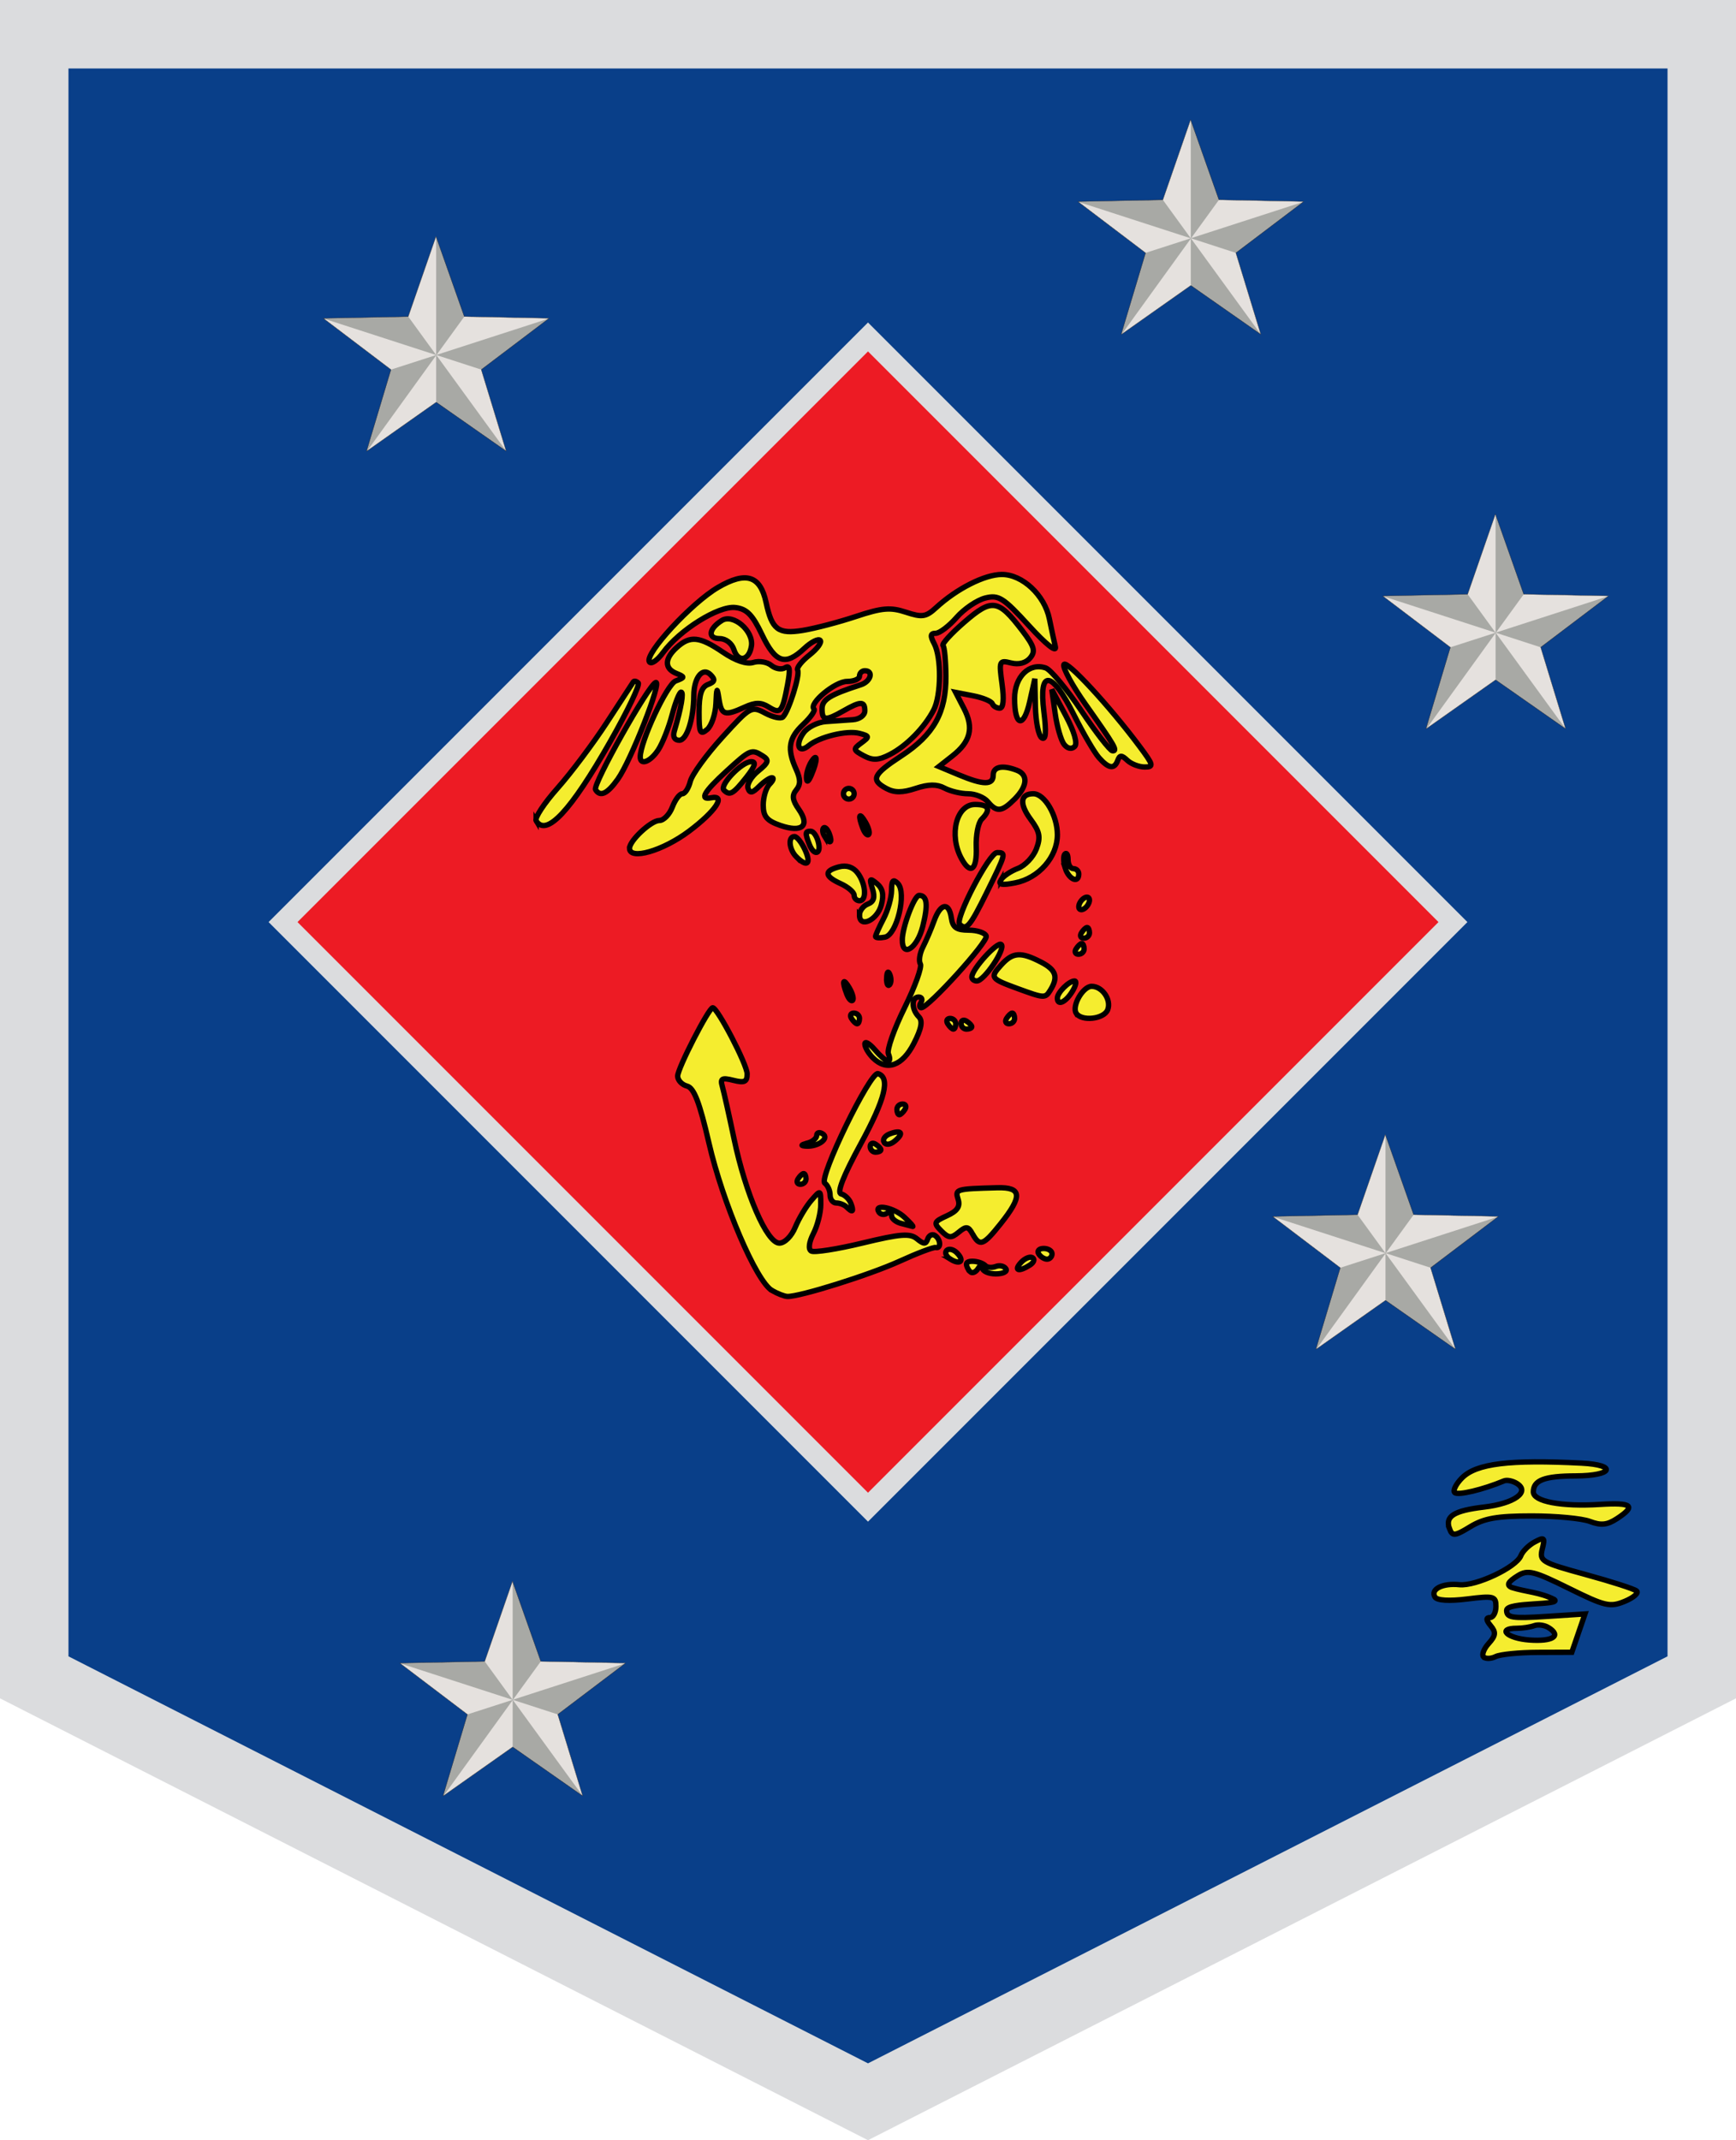 <?xml version="1.0" encoding="UTF-8" standalone="no"?>
<!-- Created with Inkscape (http://www.inkscape.org/) -->

<svg
   xmlns:ns3="http://ns.adobe.com/AdobeIllustrator/10.0/"
   xmlns:dc="http://purl.org/dc/elements/1.1/"
   xmlns:cc="http://creativecommons.org/ns#"
   xmlns:rdf="http://www.w3.org/1999/02/22-rdf-syntax-ns#"
   xmlns:svg="http://www.w3.org/2000/svg"
   xmlns="http://www.w3.org/2000/svg"
   xmlns:xlink="http://www.w3.org/1999/xlink"
   xmlns:sodipodi="http://sodipodi.sourceforge.net/DTD/sodipodi-0.dtd"
   xmlns:inkscape="http://www.inkscape.org/namespaces/inkscape"
   version="1.1"
   id="svg2"
   width="432.806"
   height="533.44"
   viewBox="0 0 432.806 533.44"
   sodipodi:docname="USMC MSOR logo.svg"
   inkscape:version="0.92.4 (5da689c313, 2019-01-14)">
  <defs
     id="defs6">
    <linearGradient
       id="linearGradient1195"
       inkscape:collect="always">
      <stop
         id="stop1191"
         offset="0"
         style="stop-color:#b3b3b3;stop-opacity:1;" />
      <stop
         id="stop1193"
         offset="1"
         style="stop-color:#e9e9e9;stop-opacity:1" />
    </linearGradient>
    <linearGradient
       gradientUnits="userSpaceOnUse"
       y2="615.599"
       x2="-409.501"
       y1="615.599"
       x1="-422.171"
       id="linearGradient1921"
       xlink:href="#linearGradient1195"
       inkscape:collect="always" />
  </defs>
  <sodipodi:namedview
     pagecolor="#ffffff"
     bordercolor="#666666"
     borderopacity="1"
     objecttolerance="10"
     gridtolerance="10"
     guidetolerance="10"
     inkscape:pageopacity="0"
     inkscape:pageshadow="2"
     inkscape:window-width="1920"
     inkscape:window-height="1001"
     id="namedview4"
     showgrid="false"
     inkscape:pagecheckerboard="true"
     inkscape:zoom="0.62578953"
     inkscape:cx="892.97652"
     inkscape:cy="318.05032"
     inkscape:window-x="-9"
     inkscape:window-y="-9"
     inkscape:window-maximized="1"
     inkscape:current-layer="svg2"
     fit-margin-top="0"
     fit-margin-left="0"
     fit-margin-right="0"
     fit-margin-bottom="0" />
  <g
     id="g1247">
    <path
       sodipodi:nodetypes="cccccc"
       inkscape:connector-curvature="0"
       id="path12-8-0"
       d="M 8.536,8.536 H 424.27 V 418.075 L 216.403,523.862 8.536,418.075 Z"
       style="opacity:1;fill:#093f89;fill-opacity:1;stroke:#dbdcde;stroke-width:17.072;stroke-linecap:butt;stroke-linejoin:miter;stroke-miterlimit:4;stroke-dasharray:none;stroke-opacity:1" />
    <rect
       transform="rotate(45)"
       y="-93.633"
       x="212.407"
       height="206.245"
       width="206.245"
       id="rect839-0"
       style="opacity:1;fill:#ed1b24;fill-opacity:1;fill-rule:nonzero;stroke:#dbdcde;stroke-width:5.103;stroke-linejoin:miter;stroke-miterlimit:4;stroke-dasharray:none;stroke-opacity:1" />
    <g
       transform="matrix(0.135,0,0,0.135,-661.553,379.018)"
       id="g89">
      <path
         style="fill:#a8a9a5;fill-opacity:1"
         inkscape:connector-curvature="0"
         id="path4"
         d="m 7666.849,-561.109 0.6,-0.6 -156.4,-3.1 -52.3,-148 -51.3,148 -156.7,3.1 0.6,0.6 124.2,94.2 -45.1,150.5 1.3,-0.6 127,-89.5 h 0.7 l 128.9,90.1 -46,-150.5 124.5,-94.2"
         ns3:knockout="Off" />
      <path
         ns3:knockout="Off"
         d="m 7666.849,-561.109 0.6,-0.6 -156.4,-3.1 -51.3,70.7 207.1,-67"
         id="path6"
         inkscape:connector-curvature="0"
         style="fill:#e5e1de;fill-opacity:1" />
      <path
         ns3:knockout="Off"
         d="m 7459.049,-711.909 -0.3,-0.9 -51.3,148 51.6,71 v -218.1"
         id="path8"
         inkscape:connector-curvature="0"
         style="fill:#e5e1de;fill-opacity:1" />
      <path
         ns3:knockout="Off"
         d="m 7459.449,-493.808 v 0.3 l 128.9,177.1 -46,-150.5 -82.9,-26.9"
         id="path10"
         inkscape:connector-curvature="0"
         style="fill:#e5e1de;fill-opacity:1" />
      <path
         ns3:knockout="Off"
         d="m 7458.749,-406.509 h 0.3 v -86.7 l -127.3,176.2 127,-89.5"
         id="path12"
         inkscape:connector-curvature="0"
         style="fill:#e5e1de;fill-opacity:1" />
      <path
         ns3:knockout="Off"
         d="m 7375.549,-466.909 83.5,-26.9 -207.7,-67.3 124.2,94.2"
         id="path14-1"
         inkscape:connector-curvature="0"
         style="fill:#e5e1de;fill-opacity:1" />
      <path
         ns3:knockout="Off"
         d="m 7666.849,-561.109 -124.5,94.2 46,150.5 -128.9,-90.1 h -0.4 -0.3 l -127,89.5 -1.3,0.6 45.1,-150.5 -124.2,-94.2 -0.6,-0.6 156.7,-3.1 51.3,-148 0.3,0.9 52,147.1 156.4,3.1 -0.6,0.6"
         id="path16-4"
         inkscape:connector-curvature="0"
         style="fill:none;stroke:#221917;stroke-width:0.5;stroke-linecap:round;stroke-linejoin:round;stroke-opacity:1" />
    </g>
    <g
       transform="matrix(0.135,0,0,0.135,-634.106,224.367)"
       id="g89-7">
      <path
         style="fill:#a8a9a5;fill-opacity:1"
         inkscape:connector-curvature="0"
         id="path4-5"
         d="m 7666.849,-561.109 0.6,-0.6 -156.4,-3.1 -52.3,-148 -51.3,148 -156.7,3.1 0.6,0.6 124.2,94.2 -45.1,150.5 1.3,-0.6 127,-89.5 h 0.7 l 128.9,90.1 -46,-150.5 124.5,-94.2"
         ns3:knockout="Off" />
      <path
         ns3:knockout="Off"
         d="m 7666.849,-561.109 0.6,-0.6 -156.4,-3.1 -51.3,70.7 207.1,-67"
         id="path6-0"
         inkscape:connector-curvature="0"
         style="fill:#e5e1de;fill-opacity:1" />
      <path
         ns3:knockout="Off"
         d="m 7459.049,-711.909 -0.3,-0.9 -51.3,148 51.6,71 v -218.1"
         id="path8-1"
         inkscape:connector-curvature="0"
         style="fill:#e5e1de;fill-opacity:1" />
      <path
         ns3:knockout="Off"
         d="m 7459.449,-493.808 v 0.3 l 128.9,177.1 -46,-150.5 -82.9,-26.9"
         id="path10-6"
         inkscape:connector-curvature="0"
         style="fill:#e5e1de;fill-opacity:1" />
      <path
         ns3:knockout="Off"
         d="m 7458.749,-406.509 h 0.3 v -86.7 l -127.3,176.2 127,-89.5"
         id="path12-2"
         inkscape:connector-curvature="0"
         style="fill:#e5e1de;fill-opacity:1" />
      <path
         ns3:knockout="Off"
         d="m 7375.549,-466.909 83.5,-26.9 -207.7,-67.3 124.2,94.2"
         id="path14-1-7"
         inkscape:connector-curvature="0"
         style="fill:#e5e1de;fill-opacity:1" />
      <path
         ns3:knockout="Off"
         d="m 7666.849,-561.109 -124.5,94.2 46,150.5 -128.9,-90.1 h -0.4 -0.3 l -127,89.5 -1.3,0.6 45.1,-150.5 -124.2,-94.2 -0.6,-0.6 156.7,-3.1 51.3,-148 0.3,0.9 52,147.1 156.4,3.1 -0.6,0.6"
         id="path16-4-1"
         inkscape:connector-curvature="0"
         style="fill:none;stroke:#221917;stroke-width:0.5;stroke-linecap:round;stroke-linejoin:round;stroke-opacity:1" />
    </g>
    <g
       transform="matrix(0.135,0,0,0.135,-710.094,126.062)"
       id="g89-6">
      <path
         style="fill:#a8a9a5;fill-opacity:1"
         inkscape:connector-curvature="0"
         id="path4-1"
         d="m 7666.849,-561.109 0.6,-0.6 -156.4,-3.1 -52.3,-148 -51.3,148 -156.7,3.1 0.6,0.6 124.2,94.2 -45.1,150.5 1.3,-0.6 127,-89.5 h 0.7 l 128.9,90.1 -46,-150.5 124.5,-94.2"
         ns3:knockout="Off" />
      <path
         ns3:knockout="Off"
         d="m 7666.849,-561.109 0.6,-0.6 -156.4,-3.1 -51.3,70.7 207.1,-67"
         id="path6-8"
         inkscape:connector-curvature="0"
         style="fill:#e5e1de;fill-opacity:1" />
      <path
         ns3:knockout="Off"
         d="m 7459.049,-711.909 -0.3,-0.9 -51.3,148 51.6,71 v -218.1"
         id="path8-16"
         inkscape:connector-curvature="0"
         style="fill:#e5e1de;fill-opacity:1" />
      <path
         ns3:knockout="Off"
         d="m 7459.449,-493.808 v 0.3 l 128.9,177.1 -46,-150.5 -82.9,-26.9"
         id="path10-7"
         inkscape:connector-curvature="0"
         style="fill:#e5e1de;fill-opacity:1" />
      <path
         ns3:knockout="Off"
         d="m 7458.749,-406.509 h 0.3 v -86.7 l -127.3,176.2 127,-89.5"
         id="path12-9"
         inkscape:connector-curvature="0"
         style="fill:#e5e1de;fill-opacity:1" />
      <path
         ns3:knockout="Off"
         d="m 7375.549,-466.909 83.5,-26.9 -207.7,-67.3 124.2,94.2"
         id="path14-1-0"
         inkscape:connector-curvature="0"
         style="fill:#e5e1de;fill-opacity:1" />
      <path
         ns3:knockout="Off"
         d="m 7666.849,-561.109 -124.5,94.2 46,150.5 -128.9,-90.1 h -0.4 -0.3 l -127,89.5 -1.3,0.6 45.1,-150.5 -124.2,-94.2 -0.6,-0.6 156.7,-3.1 51.3,-148 0.3,0.9 52,147.1 156.4,3.1 -0.6,0.6"
         id="path16-4-0"
         inkscape:connector-curvature="0"
         style="fill:none;stroke:#221917;stroke-width:0.5;stroke-linecap:round;stroke-linejoin:round;stroke-opacity:1" />
    </g>
    <g
       transform="matrix(0.135,0,0,0.135,-898.23,155.158)"
       id="g89-62">
      <path
         style="fill:#a8a9a5;fill-opacity:1"
         inkscape:connector-curvature="0"
         id="path4-9"
         d="m 7666.849,-561.109 0.6,-0.6 -156.4,-3.1 -52.3,-148 -51.3,148 -156.7,3.1 0.6,0.6 124.2,94.2 -45.1,150.5 1.3,-0.6 127,-89.5 h 0.7 l 128.9,90.1 -46,-150.5 124.5,-94.2"
         ns3:knockout="Off" />
      <path
         ns3:knockout="Off"
         d="m 7666.849,-561.109 0.6,-0.6 -156.4,-3.1 -51.3,70.7 207.1,-67"
         id="path6-60"
         inkscape:connector-curvature="0"
         style="fill:#e5e1de;fill-opacity:1" />
      <path
         ns3:knockout="Off"
         d="m 7459.049,-711.909 -0.3,-0.9 -51.3,148 51.6,71 v -218.1"
         id="path8-3"
         inkscape:connector-curvature="0"
         style="fill:#e5e1de;fill-opacity:1" />
      <path
         ns3:knockout="Off"
         d="m 7459.449,-493.808 v 0.3 l 128.9,177.1 -46,-150.5 -82.9,-26.9"
         id="path10-1"
         inkscape:connector-curvature="0"
         style="fill:#e5e1de;fill-opacity:1" />
      <path
         ns3:knockout="Off"
         d="m 7458.749,-406.509 h 0.3 v -86.7 l -127.3,176.2 127,-89.5"
         id="path12-3"
         inkscape:connector-curvature="0"
         style="fill:#e5e1de;fill-opacity:1" />
      <path
         ns3:knockout="Off"
         d="m 7375.549,-466.909 83.5,-26.9 -207.7,-67.3 124.2,94.2"
         id="path14-1-8"
         inkscape:connector-curvature="0"
         style="fill:#e5e1de;fill-opacity:1" />
      <path
         ns3:knockout="Off"
         d="m 7666.849,-561.109 -124.5,94.2 46,150.5 -128.9,-90.1 h -0.4 -0.3 l -127,89.5 -1.3,0.6 45.1,-150.5 -124.2,-94.2 -0.6,-0.6 156.7,-3.1 51.3,-148 0.3,0.9 52,147.1 156.4,3.1 -0.6,0.6"
         id="path16-4-2"
         inkscape:connector-curvature="0"
         style="fill:none;stroke:#221917;stroke-width:0.5;stroke-linecap:round;stroke-linejoin:round;stroke-opacity:1" />
    </g>
    <g
       transform="matrix(0.135,0,0,0.135,-879.162,490.346)"
       id="g89-3">
      <path
         style="fill:#a8a9a5;fill-opacity:1"
         inkscape:connector-curvature="0"
         id="path4-17"
         d="m 7666.849,-561.109 0.6,-0.6 -156.4,-3.1 -52.3,-148 -51.3,148 -156.7,3.1 0.6,0.6 124.2,94.2 -45.1,150.5 1.3,-0.6 127,-89.5 h 0.7 l 128.9,90.1 -46,-150.5 124.5,-94.2"
         ns3:knockout="Off" />
      <path
         ns3:knockout="Off"
         d="m 7666.849,-561.109 0.6,-0.6 -156.4,-3.1 -51.3,70.7 207.1,-67"
         id="path6-65"
         inkscape:connector-curvature="0"
         style="fill:#e5e1de;fill-opacity:1" />
      <path
         ns3:knockout="Off"
         d="m 7459.049,-711.909 -0.3,-0.9 -51.3,148 51.6,71 v -218.1"
         id="path8-5"
         inkscape:connector-curvature="0"
         style="fill:#e5e1de;fill-opacity:1" />
      <path
         ns3:knockout="Off"
         d="m 7459.449,-493.808 v 0.3 l 128.9,177.1 -46,-150.5 -82.9,-26.9"
         id="path10-5"
         inkscape:connector-curvature="0"
         style="fill:#e5e1de;fill-opacity:1" />
      <path
         ns3:knockout="Off"
         d="m 7458.749,-406.509 h 0.3 v -86.7 l -127.3,176.2 127,-89.5"
         id="path12-31"
         inkscape:connector-curvature="0"
         style="fill:#e5e1de;fill-opacity:1" />
      <path
         ns3:knockout="Off"
         d="m 7375.549,-466.909 83.5,-26.9 -207.7,-67.3 124.2,94.2"
         id="path14-1-3"
         inkscape:connector-curvature="0"
         style="fill:#e5e1de;fill-opacity:1" />
      <path
         ns3:knockout="Off"
         d="m 7666.849,-561.109 -124.5,94.2 46,150.5 -128.9,-90.1 h -0.4 -0.3 l -127,89.5 -1.3,0.6 45.1,-150.5 -124.2,-94.2 -0.6,-0.6 156.7,-3.1 51.3,-148 0.3,0.9 52,147.1 156.4,3.1 -0.6,0.6"
         id="path16-4-9"
         inkscape:connector-curvature="0"
         style="fill:none;stroke:#221917;stroke-width:0.5;stroke-linecap:round;stroke-linejoin:round;stroke-opacity:1" />
    </g>
    <g
       transform="translate(-183.049,-0.346)"
       id="g1200">
      <path
         style="fill:#f5ed2f;fill-opacity:1;stroke-width:1.333;stroke:#000000"
         d="m 375.507,321.994 c -3.915,-2.275 -12.265,-21.804 -15.707,-36.734 -2.34,-10.152 -3.725,-13.752 -5.467,-14.209 C 353.05,270.715 352,269.59 352,268.552 c 0,-1.921 7.754,-17.028 8.74,-17.028 1.192,0 8.569,14.167 8.581,16.478 0.011,1.999 -0.652,2.311 -3.427,1.615 -2.868,-0.72 -3.327,-0.467 -2.759,1.522 0.374,1.312 1.688,7.186 2.919,13.052 2.895,13.798 8.199,26 11.3,26 1.319,0 3.033,-1.713 3.966,-3.966 0.904,-2.182 2.701,-5.187 3.995,-6.678 2.334,-2.692 2.352,-2.684 2.365,0.967 0.007,2.023 -0.816,5.295 -1.828,7.269 -1.118,2.18 -1.338,3.902 -0.562,4.382 0.704,0.435 6.455,-0.46 12.78,-1.989 9.519,-2.301 11.862,-2.482 13.599,-1.048 1.669,1.377 2.214,1.389 2.662,0.057 0.31,-0.921 1.112,-1.336 1.783,-0.921 1.462,0.904 1.641,3.362 0.219,3.027 -0.55,-0.13 -4.6,1.407 -9,3.414 -7.449,3.399 -24.887,8.873 -27.973,8.781 -0.748,-0.022 -2.482,-0.692 -3.853,-1.489 z m 49.402,-4.673 C 424.409,316.822 424,315.966 424,315.419 c 0,-1.14 3.509,-0.831 4.758,0.418 0.46,0.46 1.616,0.536 2.57,0.17 0.954,-0.366 2.085,-0.1 2.512,0.592 0.427,0.692 -0.712,1.258 -2.532,1.258 -1.82,0 -3.318,-0.675 -3.329,-1.5 -0.013,-0.961 -0.405,-0.894 -1.091,0.187 -0.589,0.928 -1.48,1.278 -1.98,0.778 z m 12.705,-2.325 c 0.946,-1.023 2.233,-1.548 2.862,-1.167 0.628,0.381 0.328,1.209 -0.667,1.84 -2.814,1.783 -4.1,1.388 -2.195,-0.673 z M 420,314.19 c -1.058,-0.654 -1.48,-1.631 -0.939,-2.172 0.541,-0.541 1.684,-0.284 2.539,0.572 2.015,2.015 0.89,3.139 -1.6,1.6 z m 22,-1.333 c -0.453,-0.733 0.111,-1.333 1.255,-1.333 1.143,0 2.079,0.6 2.079,1.333 0,0.733 -0.565,1.333 -1.255,1.333 -0.69,0 -1.625,-0.6 -2.079,-1.333 z m -16.471,-4.937 c -1.089,-1.945 -1.585,-2.009 -3.467,-0.448 -1.872,1.554 -2.513,1.506 -4.345,-0.327 -1.976,-1.976 -1.862,-2.28 1.419,-3.775 2.577,-1.174 3.353,-2.305 2.793,-4.07 -0.818,-2.576 -0.627,-2.633 9.737,-2.912 6.158,-0.166 6.366,2.062 0.839,8.99 -4.34,5.439 -5.183,5.746 -6.977,2.541 z m -17.862,-2.649 c -1.283,-0.335 -2.333,-1.201 -2.333,-1.924 0,-0.723 -0.559,-0.969 -1.241,-0.547 -0.683,0.422 -1.556,0.257 -1.941,-0.366 -1.34,-2.168 3.789,-1.116 6.395,1.312 1.443,1.344 2.361,2.375 2.039,2.29 -0.322,-0.085 -1.635,-0.429 -2.918,-0.764 z m -13.556,-4.081 c -0.55,-0.55 -1.7,-1 -2.556,-1 -0.856,0 -1.556,-0.9 -1.556,-2 0,-1.1 -0.59,-2.422 -1.311,-2.938 -1.655,-1.184 11.342,-27.938 13.265,-27.307 3.108,1.021 1.807,6.272 -4.364,17.608 -4.317,7.93 -5.948,12.108 -4.833,12.379 0.925,0.225 2.015,1.275 2.421,2.333 0.817,2.129 0.453,2.444 -1.067,0.924 z m -12.111,-7 c 0.453,-0.733 1.089,-1.333 1.412,-1.333 0.323,0 0.588,0.6 0.588,1.333 0,0.733 -0.635,1.333 -1.412,1.333 -0.777,0 -1.041,-0.6 -0.588,-1.333 z m 18,-8.079 c 0,-0.777 0.6,-1.041 1.333,-0.588 0.733,0.453 1.333,1.089 1.333,1.412 0,0.323 -0.6,0.588 -1.333,0.588 -0.733,0 -1.333,-0.635 -1.333,-1.412 z m -15.667,-0.84 c 1.283,-0.335 2.333,-1.201 2.333,-1.924 0,-0.723 0.664,-0.904 1.476,-0.402 1.799,1.112 -1.118,3.273 -4.142,3.07 -1.417,-0.095 -1.32,-0.312 0.333,-0.744 z m 19.126,-0.21 c -0.428,-0.692 0.205,-1.635 1.405,-2.096 2.947,-1.131 3.636,-0.184 1.286,1.766 -1.141,0.947 -2.228,1.08 -2.691,0.33 z m 3.207,-8.204 c 0,-0.733 0.635,-1.333 1.412,-1.333 0.777,0 1.041,0.6 0.588,1.333 -0.453,0.733 -1.089,1.333 -1.412,1.333 -0.323,0 -0.588,-0.6 -0.588,-1.333 z m -5.989,-12.846 c -1.106,-1.106 -2.011,-2.66 -2.011,-3.454 0,-0.793 1.12,-0.15 2.49,1.429 2.839,3.274 4.431,3.751 3.38,1.012 -0.392,-1.022 1.424,-6.183 4.037,-11.469 2.612,-5.286 4.381,-10.207 3.931,-10.935 -0.45,-0.729 -0.16,-2.618 0.644,-4.198 0.805,-1.58 2.061,-4.523 2.791,-6.54 1.607,-4.438 3.719,-4.766 4.301,-0.667 0.33,2.327 1.297,3 4.309,3 2.136,0 4.106,0.661 4.378,1.468 0.482,1.429 -14.416,17.865 -16.194,17.865 -0.49,0 -0.521,-0.6 -0.068,-1.333 0.453,-0.733 0.189,-1.333 -0.588,-1.333 -1.836,0 -1.818,3.061 0.029,4.908 1.033,1.033 0.69,2.915 -1.211,6.64 -2.883,5.652 -6.793,7.032 -10.219,3.606 z m 18.655,-8.488 c -0.453,-0.733 -0.189,-1.333 0.588,-1.333 0.777,0 1.412,0.6 1.412,1.333 0,0.733 -0.265,1.333 -0.588,1.333 -0.323,0 -0.959,-0.6 -1.412,-1.333 z m 3.333,-0.079 c 0,-0.777 0.6,-1.041 1.333,-0.588 0.733,0.453 1.333,1.089 1.333,1.412 0,0.323 -0.6,0.588 -1.333,0.588 -0.733,0 -1.333,-0.635 -1.333,-1.412 z m -27.333,-1.255 c -0.453,-0.733 -0.189,-1.333 0.588,-1.333 0.777,0 1.412,0.6 1.412,1.333 0,0.733 -0.265,1.333 -0.588,1.333 -0.323,0 -0.959,-0.6 -1.412,-1.333 z m 38.667,0 c 0.453,-0.733 1.089,-1.333 1.412,-1.333 0.323,0 0.588,0.6 0.588,1.333 0,0.733 -0.635,1.333 -1.412,1.333 -0.777,0 -1.041,-0.6 -0.588,-1.333 z m 17.35,-1.306 c -1.123,-1.817 1.694,-6.694 3.867,-6.694 2.653,0 4.949,3.35 3.997,5.831 -0.904,2.357 -6.557,2.978 -7.863,0.863 z m -57.186,-4.746 c -1.287,-3.353 -0.907,-4.218 0.665,-1.515 0.778,1.338 1.134,2.714 0.791,3.058 -0.343,0.343 -0.998,-0.351 -1.456,-1.542 z m 52.502,0.985 c 0,-1.385 2.889,-4.267 4.278,-4.267 0.593,0 0.329,1.2 -0.587,2.667 -1.682,2.694 -3.691,3.565 -3.691,1.6 z m -9.9,-2.372 c -6.802,-2.492 -6.967,-2.728 -4.108,-5.887 2.888,-3.192 4.871,-3.331 9.959,-0.7 3.754,1.941 4.328,3.722 2.265,7.025 -1.252,2.005 -1.482,1.992 -8.117,-0.438 z m -32.662,-2.673 c 0.064,-1.553 0.38,-1.869 0.806,-0.806 0.385,0.963 0.338,2.112 -0.105,2.556 -0.443,0.443 -0.758,-0.344 -0.7,-1.75 z m 21.235,-0.222 c 0.013,-1.937 6.433,-8.989 7.353,-8.077 1.093,1.083 -4.294,9.077 -6.117,9.077 -0.683,0 -1.24,-0.45 -1.236,-1 z m 25.993,-7 c 0.453,-0.733 1.089,-1.333 1.412,-1.333 0.323,0 0.588,0.6 0.588,1.333 0,0.733 -0.635,1.333 -1.412,1.333 -0.777,0 -1.041,-0.6 -0.588,-1.333 z M 408,234.618 c 0,-3.145 3.002,-11.095 4.189,-11.095 2.015,0 2.284,2.31 0.904,7.747 -1.385,5.457 -5.094,7.894 -5.094,3.348 z m -6.667,-0.845 c 0,-0.337 0.896,-2.331 1.992,-4.431 1.095,-2.1 1.995,-5.289 2,-7.086 0.007,-2.465 0.385,-2.89 1.544,-1.73 2.304,2.304 -0.213,12.834 -3.205,13.41 -1.282,0.247 -2.331,0.173 -2.331,-0.163 z m 51.333,-0.917 c 0.453,-0.733 1.089,-1.333 1.412,-1.333 0.323,0 0.588,0.6 0.588,1.333 0,0.733 -0.635,1.333 -1.412,1.333 -0.777,0 -1.041,-0.6 -0.588,-1.333 z m -30.363,-2.14 c -1.262,-1.262 7.395,-17.86 9.316,-17.86 2.325,0 2.302,0.091 -2.572,9.975 -4.183,8.483 -5.087,9.54 -6.743,7.885 z m -24.971,-2.286 c 0,-1.075 0.941,-2.316 2.092,-2.758 1.483,-0.569 1.815,-1.675 1.141,-3.799 -0.823,-2.593 -0.673,-2.766 1.111,-1.285 1.457,1.209 1.779,2.772 1.096,5.323 -1.023,3.825 -5.441,5.87 -5.441,2.518 z M 452,226.348 c 0,-0.733 0.6,-1.704 1.333,-2.157 0.733,-0.453 1.333,-0.224 1.333,0.509 0,0.733 -0.6,1.704 -1.333,2.157 C 452.6,227.31 452,227.081 452,226.348 Z m -56,-2.853 c 0,-0.749 -1.5,-2.045 -3.333,-2.881 -4.1,-1.868 -4.238,-3.21 -0.434,-4.205 1.862,-0.487 3.517,0.054 4.624,1.511 2.06,2.711 2.35,6.936 0.476,6.936 -0.733,0 -1.333,-0.613 -1.333,-1.362 z m 36.589,-3.846 c 0.552,-0.893 2.456,-2.176 4.231,-2.851 1.775,-0.675 3.845,-2.852 4.601,-4.838 1.126,-2.963 0.872,-4.288 -1.418,-7.386 -2.863,-3.872 -2.6,-6.385 0.667,-6.385 2.818,0 5.997,5.42 5.997,10.222 0,5.548 -4.669,10.858 -10.541,11.987 -3.39,0.652 -4.286,0.462 -3.537,-0.75 z m 16.046,-2.893 c -0.483,-1.522 -0.523,-3.122 -0.09,-3.556 0.434,-0.434 0.788,0.212 0.788,1.434 0,1.222 0.6,2.222 1.333,2.222 0.733,0 1.333,0.6 1.333,1.333 0,2.433 -2.472,1.379 -3.365,-1.434 z m -25.921,-2.478 c -3.146,-5.878 -1.219,-13.421 3.429,-13.421 3.486,0 4.051,1.273 1.637,3.687 -0.855,0.855 -1.459,3.975 -1.343,6.933 0.225,5.748 -1.465,7.019 -3.723,2.801 z M 381.6,213.924 c -1.836,-1.836 -2.142,-5.067 -0.481,-5.067 0.616,0 1.803,1.5 2.638,3.333 1.608,3.529 0.516,4.406 -2.157,1.733 z m -41.6,-2.149 c 0,-1.91 5.37,-6.918 7.418,-6.918 1.09,0 2.551,-1.5 3.248,-3.333 0.697,-1.833 1.817,-3.333 2.489,-3.333 0.672,0 1.569,-1.383 1.993,-3.074 0.424,-1.691 4.008,-6.635 7.964,-10.989 7,-7.702 7.287,-7.864 10.704,-6.035 1.931,1.034 3.924,1.467 4.427,0.964 1.465,-1.465 4.335,-10.594 3.669,-11.671 -0.334,-0.54 0.991,-2.238 2.943,-3.773 1.952,-1.536 3.156,-3.186 2.674,-3.668 -0.482,-0.481 -2.262,0.427 -3.956,2.019 -4.716,4.43 -7.173,3.629 -10.55,-3.439 -2.376,-4.974 -3.806,-6.423 -6.661,-6.752 -4.165,-0.48 -13.914,5.609 -18.032,11.262 -1.426,1.958 -2.955,2.975 -3.396,2.26 -1.216,-1.967 10.501,-14.66 17.104,-18.53 6.984,-4.093 10.568,-2.974 12.005,3.75 1.451,6.784 2.999,7.956 9.183,6.952 2.991,-0.485 8.948,-2.047 13.239,-3.471 6.49,-2.154 8.579,-2.332 12.435,-1.059 4.051,1.337 4.999,1.194 7.533,-1.134 5.167,-4.749 12.135,-8.267 16.383,-8.272 5.139,-0.01 10.674,5.169 11.863,11.092 0.468,2.33 1.136,5.436 1.484,6.903 0.378,1.592 -2.263,-0.501 -6.555,-5.197 -6.42,-7.024 -7.587,-7.764 -10.915,-6.929 -2.05,0.514 -5.278,2.703 -7.174,4.864 -1.896,2.161 -4.235,3.929 -5.197,3.929 -1.317,0 -1.408,0.638 -0.37,2.579 1.829,3.417 1.76,12.859 -0.12,16.509 -2.249,4.367 -6.718,8.932 -10.845,11.079 -2.886,1.502 -4.302,1.58 -6.574,0.364 -2.675,-1.432 -2.723,-1.675 -0.624,-3.21 2.097,-1.534 2.06,-1.716 -0.484,-2.381 -3.097,-0.81 -9.993,0.863 -12.65,3.069 -2.518,2.09 -3.422,-0.246 -1.246,-3.222 1.012,-1.384 3.509,-2.634 5.548,-2.777 2.039,-0.143 5.058,-0.354 6.708,-0.468 1.685,-0.117 3,-1.085 3,-2.209 0,-2.455 -1.039,-2.455 -5.333,0 -4.452,2.545 -5.333,2.462 -5.333,-0.505 0,-2.301 1.965,-3.52 9.667,-5.995 2.477,-0.796 3.25,-3.5 1,-3.5 -0.733,0 -1.333,0.6 -1.333,1.333 0,0.733 -1.395,1.333 -3.101,1.333 -3.002,0 -9.614,5.508 -8.25,6.872 0.37,0.37 -0.824,2.08 -2.654,3.8 -3.669,3.447 -4.104,6.166 -1.799,11.226 1.129,2.478 1.139,3.827 0.038,5.154 -1.12,1.35 -0.964,2.549 0.625,4.819 2.881,4.113 0.819,5.91 -4.61,4.017 -3.363,-1.172 -4.249,-2.233 -4.249,-5.084 0,-1.982 0.72,-4.323 1.6,-5.203 0.88,-0.88 1.137,-1.6 0.571,-1.6 -0.566,0 -2.009,0.98 -3.207,2.179 -1.686,1.686 -2.31,1.784 -2.761,0.432 -0.32,-0.961 0.821,-2.883 2.536,-4.271 2.581,-2.09 2.786,-2.735 1.189,-3.745 -2.853,-1.805 -3.116,-1.696 -9.094,3.768 -5.603,5.122 -6.824,7.235 -3.835,6.638 3.864,-0.773 1.171,3.319 -5.467,8.306 -6.555,4.925 -14.866,7.317 -14.866,4.278 z m 44.809,-1.027 c -1.074,-2.799 -1.025,-3.224 0.369,-3.224 0.648,0 1.492,1.2 1.875,2.667 0.823,3.149 -1.069,3.619 -2.244,0.558 z m 3.803,-1.98 c -0.483,-0.782 -0.593,-1.708 -0.243,-2.058 0.349,-0.349 0.991,0.29 1.425,1.422 0.902,2.349 0.133,2.763 -1.182,0.635 z m 9.553,-1.963 c -1.287,-3.353 -0.907,-4.218 0.665,-1.515 0.778,1.338 1.134,2.714 0.791,3.058 -0.343,0.343 -0.998,-0.351 -1.456,-1.542 z m -81.45,-1.87 c -0.427,-0.69 1.972,-4.348 5.33,-8.13 3.358,-3.781 8.902,-11.166 12.319,-16.412 3.417,-5.245 6.383,-9.787 6.591,-10.093 0.208,-0.305 0.754,-0.179 1.215,0.282 0.46,0.461 -2.671,7.011 -6.958,14.556 -9.856,17.344 -15.969,23.887 -18.497,19.797 z m 112.618,-4.745 c -0.913,-1.1 -3.126,-2 -4.918,-2 -1.792,0 -4.448,-0.637 -5.902,-1.415 -1.881,-1.007 -3.954,-0.983 -7.18,0.082 -3.302,1.09 -5.279,1.099 -7.268,0.035 -4.028,-2.156 -3.424,-3.477 3.726,-8.158 8.088,-5.295 11.15,-10.787 11.08,-19.874 -0.03,-3.83 -0.351,-7.261 -0.714,-7.624 -0.363,-0.363 2.041,-2.998 5.342,-5.855 6.855,-5.933 8.429,-5.7 14.408,2.139 3.025,3.966 3.364,5.139 1.973,6.816 -1.049,1.264 -2.839,1.735 -4.757,1.254 -2.955,-0.742 -3.044,-0.535 -2.251,5.248 0.527,3.847 0.319,6.02 -0.578,6.02 -0.772,0 -1.603,-0.505 -1.848,-1.122 -0.244,-0.617 -2.403,-1.504 -4.797,-1.97 l -4.352,-0.849 2.088,4.037 c 2.489,4.813 1.65,8.231 -2.898,11.808 l -3.357,2.641 4.932,2.061 c 6.202,2.591 8.606,2.608 8.606,0.061 0,-2.093 2.318,-2.562 5.891,-1.191 2.873,1.102 2.649,3.984 -0.558,7.191 -3.191,3.191 -4.466,3.318 -6.667,0.667 z m -36,-2 c 0,-0.733 0.6,-1.333 1.333,-1.333 0.733,0 1.333,0.6 1.333,1.333 0,0.733 -0.6,1.333 -1.333,1.333 -0.733,0 -1.333,-0.6 -1.333,-1.333 z m -61.812,-1.029 c -0.762,-1.232 13.213,-26.105 15.002,-26.701 1.687,-0.562 -6.163,19.464 -9.432,24.063 -2.626,3.694 -4.398,4.534 -5.57,2.638 z m 32.022,0.128 c -1.208,-1.208 4.428,-7.099 6.79,-7.099 1.324,0 0.965,1.145 -1.232,3.926 -3.28,4.152 -4.107,4.624 -5.558,3.173 z m 20.571,-3.099 c -0.04,-1.1 0.508,-2.9 1.219,-4 1.575,-2.437 1.575,-0.332 0,3.333 -0.756,1.758 -1.171,1.985 -1.219,0.667 z m 72.909,-5 c -1.131,-1.283 -3.933,-6.083 -6.226,-10.667 -5.546,-11.085 -8.828,-11.457 -7.503,-0.851 0.656,5.253 0.503,7.216 -0.513,6.588 -0.796,-0.492 -1.512,-4.01 -1.591,-7.816 l -0.143,-6.921 -1.274,5.694 c -1.504,6.72 -3.773,6.248 -3.773,-0.785 0,-5.403 3.66,-8.994 7.75,-7.604 1.237,0.421 5.25,5.237 8.917,10.703 3.667,5.466 7.152,9.95 7.745,9.965 1.334,0.034 0.626,-1.185 -6.755,-11.634 -3.236,-4.58 -5.655,-9.012 -5.376,-9.849 0.49,-1.471 11.355,10.27 18.979,20.51 3.369,4.525 3.48,5 1.165,5 -1.407,0 -3.353,-0.75 -4.325,-1.667 -1.413,-1.333 -1.889,-1.333 -2.378,0 -0.84,2.291 -2.271,2.088 -4.699,-0.667 z m -114.356,-0.171 c 0,-3.805 6.684,-18.141 8.832,-18.943 2.334,-0.871 2.345,-0.997 0.168,-1.886 -3.008,-1.228 -2.968,-3.679 0.105,-6.46 3.336,-3.019 5.678,-2.78 11.506,1.175 3.164,2.147 5.933,3.08 7.583,2.557 1.43,-0.454 3.445,-0.124 4.478,0.733 1.033,0.857 2.587,1.12 3.454,0.584 1.168,-0.722 1.324,0.368 0.604,4.208 -1.291,6.88 -1.747,7.423 -4.693,5.583 -1.922,-1.2 -3.321,-1.194 -6.001,0.027 -5.012,2.284 -5.792,2.031 -6.414,-2.074 -0.463,-3.054 -0.589,-2.858 -0.755,1.17 -0.11,2.66 -1.1,5.584 -2.2,6.497 -1.728,1.434 -2,0.84 -2,-4.361 0,-4.39 0.602,-6.252 2.223,-6.874 1.738,-0.667 1.871,-1.205 0.611,-2.465 -1.956,-1.956 -4.115,0.751 -4.147,5.199 -0.043,5.904 -1.744,11.167 -3.61,11.167 -1.207,0 -1.665,-0.869 -1.23,-2.333 1.692,-5.695 2.383,-9.667 1.682,-9.667 -0.418,0 -1.432,2.55 -2.253,5.667 -0.821,3.117 -2.358,7.017 -3.415,8.667 -1.918,2.993 -4.527,4.048 -4.527,1.829 z m 105.694,-3.106 c -0.766,-0.948 -1.775,-4.423 -2.243,-7.723 l -0.85,-6 3.473,6.493 c 2.12,3.965 2.994,6.972 2.243,7.723 -0.751,0.751 -1.772,0.559 -2.623,-0.493 z m -82.338,-23.65 c -0.499,-1.571 -2.017,-2.74 -3.558,-2.74 -3.034,0 -2.743,-2.447 0.536,-4.515 2.839,-1.79 7.948,2.591 7.391,6.337 -0.543,3.652 -3.316,4.235 -4.369,0.918 z"
         id="path1177"
         inkscape:connector-curvature="0"
         sodipodi:nodetypes="cccssccccscccccccccccccccscccsccccccccsccssssscccccccccsccccccsscccccccssscscssscscccccccsscsscscccscccscscscscccssscssssscssscssssscsccccccsscsscccscccccccsccssscsssssscccscsssccsccscccssscscsscccssccscssccccssscccsccccsccsscscccccccccccccscccsccccccsccccscccccscscsssccccccssscccccccscsccccccccccccccccccsccccccccccsscccccccsccccssssscccccscccccccccccccsccccccscscccccccccscccccscccscsccccccccsccsccc" />
      <path
         style="fill:#f5ed2f;fill-opacity:1;stroke:#000000;stroke-width:1.333"
         d="m 552.927,413.34 c -0.513,-0.513 0.051,-2.021 1.254,-3.35 1.783,-1.97 1.876,-2.791 0.506,-4.441 -1.152,-1.388 -1.21,-2.025 -0.184,-2.025 0.823,0 1.497,-1.243 1.497,-2.763 0,-2.563 -0.518,-2.698 -7.172,-1.867 -4.46,0.557 -7.493,0.376 -8.022,-0.479 -1.204,-1.949 1.898,-3.526 6.074,-3.088 4.116,0.432 14.23,-4.338 15.342,-7.234 0.417,-1.087 1.969,-2.625 3.449,-3.417 2.416,-1.293 2.609,-1.114 1.889,1.755 -0.76,3.029 -0.2,3.359 10.819,6.369 6.392,1.746 12.105,3.586 12.695,4.09 0.591,0.503 -0.736,1.665 -2.949,2.582 -3.67,1.52 -4.895,1.236 -13.942,-3.235 -8.724,-4.311 -10.256,-4.69 -12.721,-3.151 -2.423,1.513 -2.921,2.32 -1.531,2.936 3.648,1.136 7.031,1.167 10.632,3.008 1.907,1.511 -11.818,0.531 -11.896,2.669 0,1.871 1.368,2.087 9.769,1.548 l 9.769,-0.627 -1.642,4.776 -1.642,4.776 -8.46,0.025 c -4.653,0.014 -9.392,0.486 -10.53,1.05 -1.138,0.564 -2.49,0.605 -3.003,0.092 z m 16.235,-7.29 c -1.006,-0.641 -2.628,-0.871 -3.605,-0.512 -0.977,0.359 -2.927,0.653 -4.333,0.653 -5.096,0 -2.412,2.524 3.109,2.923 5.823,0.421 8.066,-1.002 4.829,-3.063 z m -24.713,-24.611 c -1.209,-3.151 1.029,-4.567 8.642,-5.468 7.498,-0.888 11.487,-3.754 8.156,-5.86 -1.053,-0.666 -2.514,-0.959 -3.248,-0.652 -5.224,2.188 -11.501,3.675 -12.268,2.908 -0.505,-0.504 0.324,-2.159 1.841,-3.676 3.564,-3.564 11.799,-4.576 29.785,-3.661 9.041,0.46 7.789,3.155 -1.479,3.183 -7.783,0.024 -10.547,1.071 -10.547,3.997 0,2.388 7.013,3.705 16.567,3.111 8.098,-0.504 9.14,0.358 4.28,3.542 -2.428,1.591 -3.982,1.751 -6.753,0.697 -1.98,-0.753 -8.511,-1.367 -14.513,-1.364 -8.56,0 -11.856,0.58 -15.287,2.671 -3.854,2.35 -4.469,2.418 -5.177,0.572 z"
         id="path1177-8"
         inkscape:connector-curvature="0"
         sodipodi:nodetypes="cccssccscccccccccccscccccccccsccccccccscscccccc" />
    </g>
  </g>
</svg>
